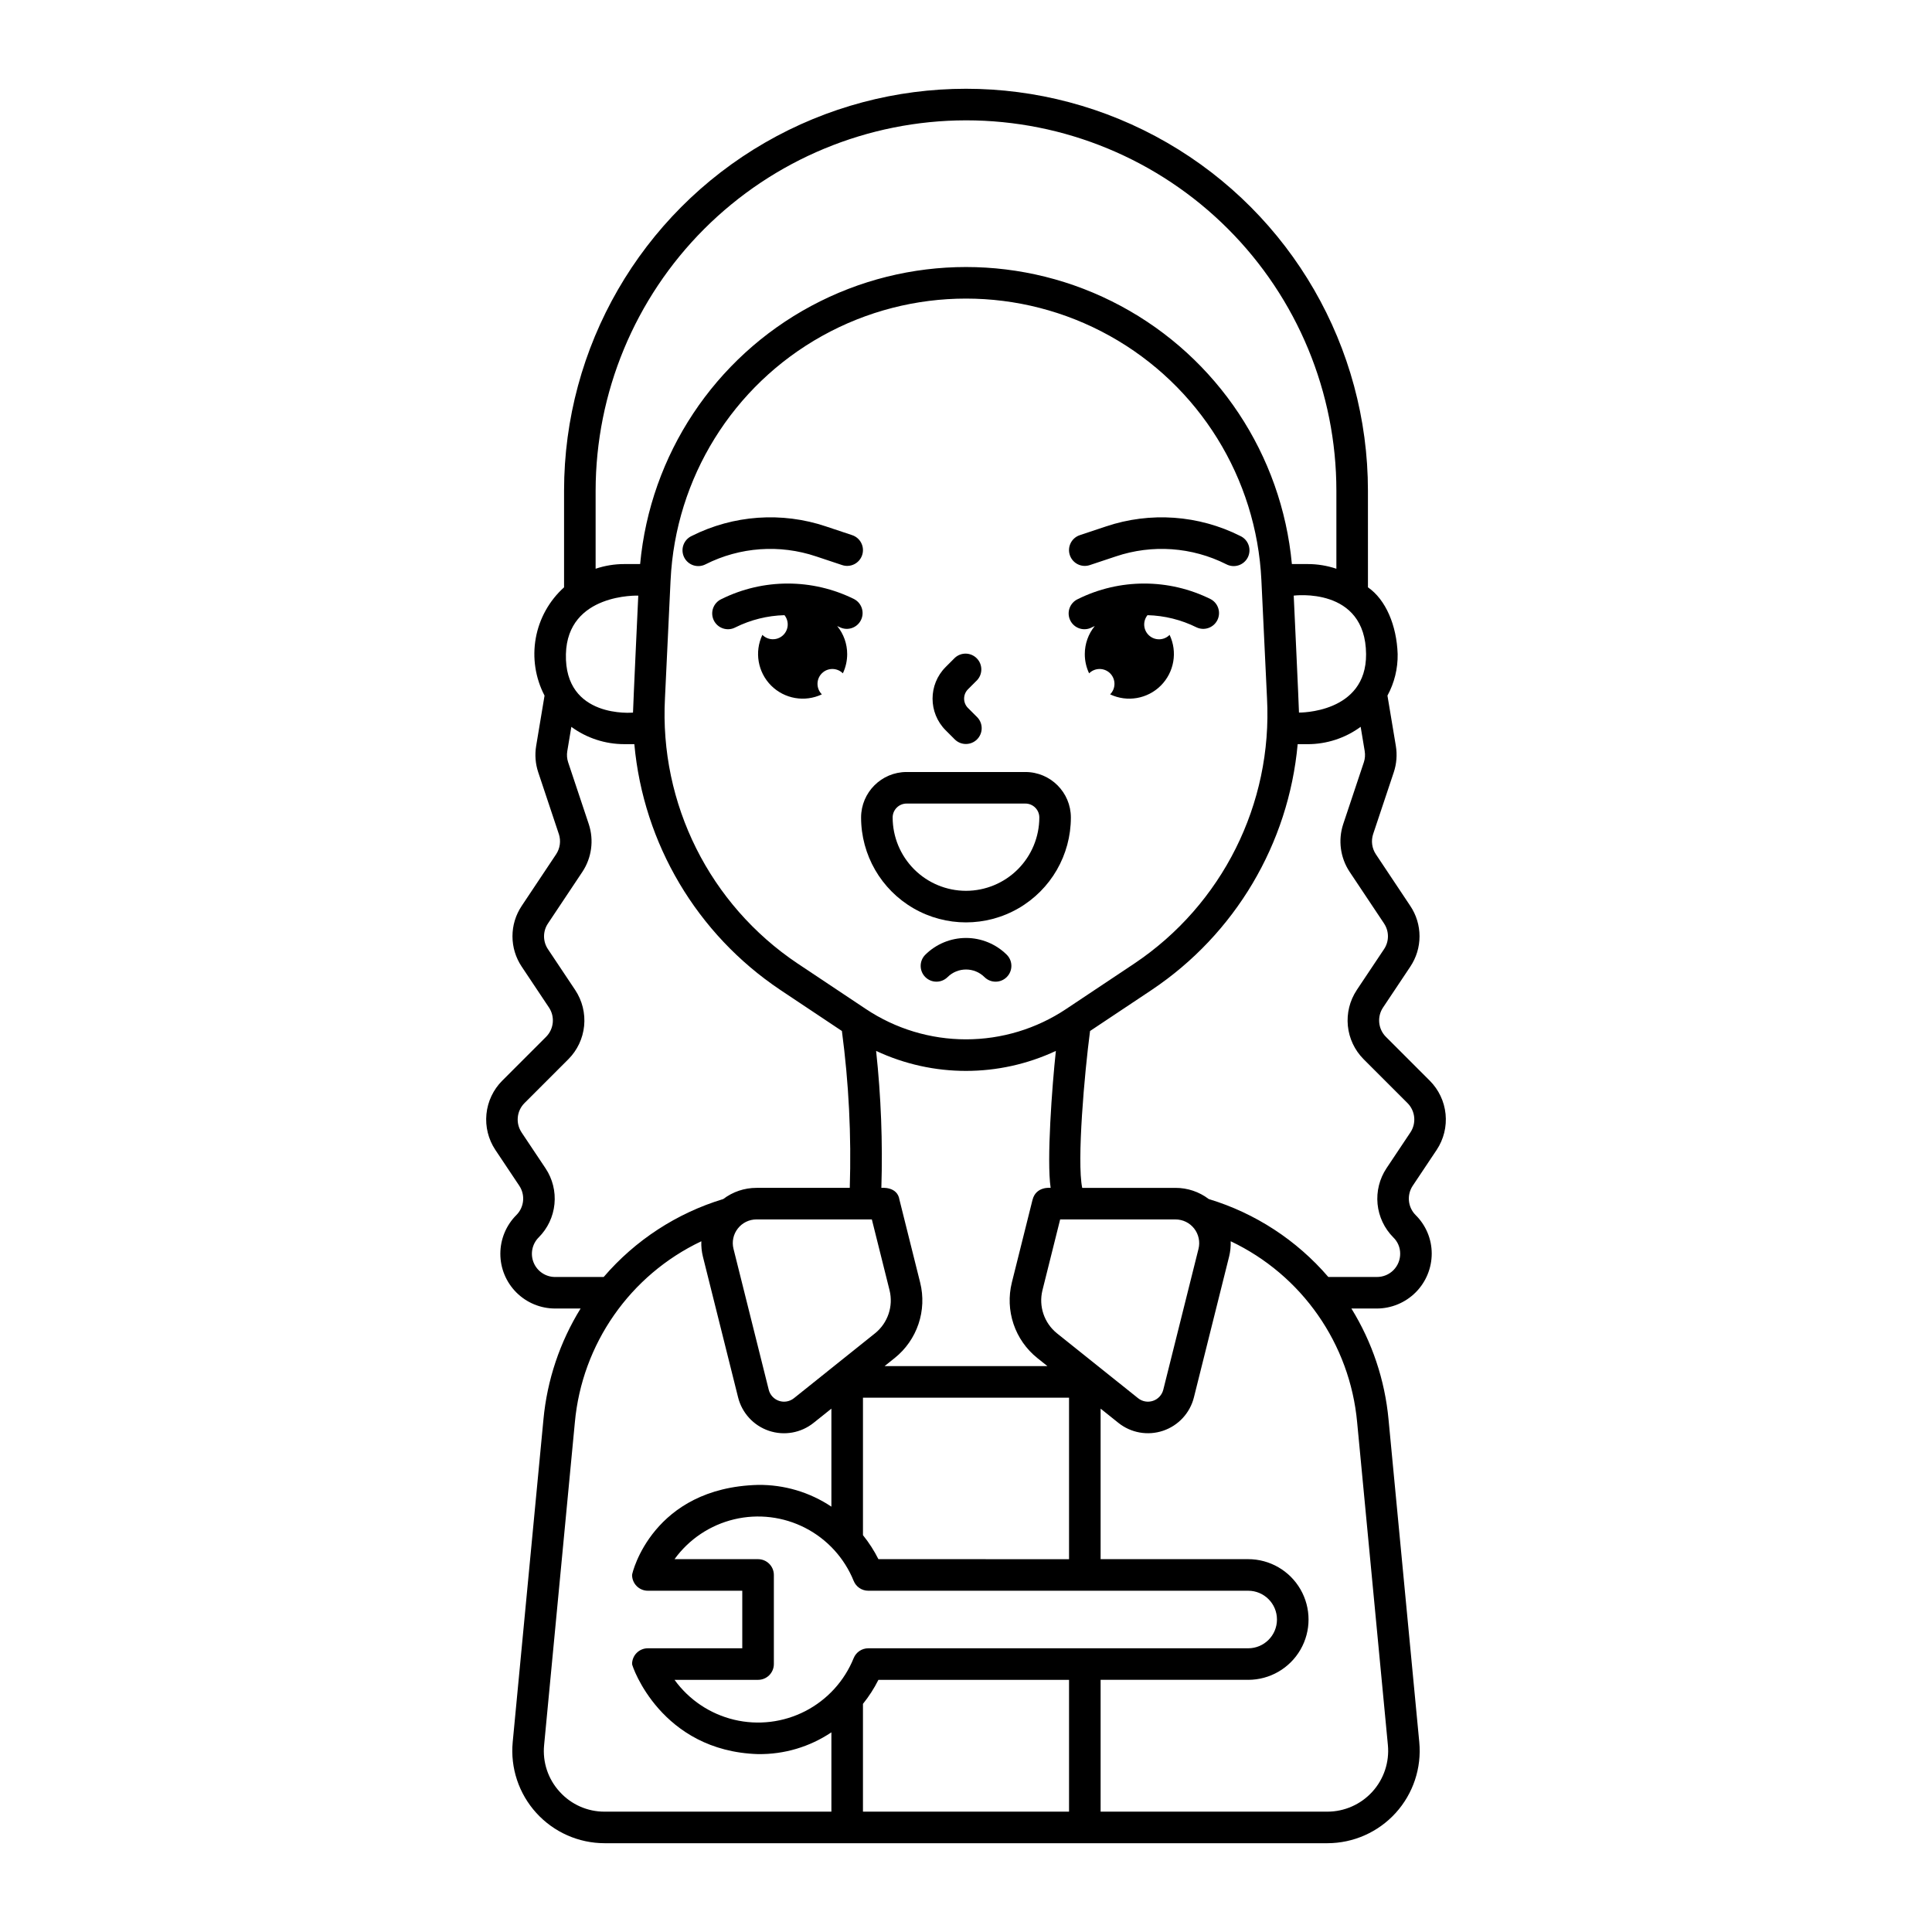 <?xml version="1.0" encoding="UTF-8"?>
<!-- Uploaded to: SVG Find, www.svgrepo.com, Generator: SVG Find Mixer Tools -->
<svg fill="#000000" width="800px" height="800px" version="1.1" viewBox="144 144 512 512" xmlns="http://www.w3.org/2000/svg">
 <g>
  <path d="m415.74 348.59h-31.488c-6.652 0.004-12.047 5.398-12.055 12.051 0 9.934 5.301 19.109 13.898 24.074 8.602 4.969 19.199 4.969 27.801 0 8.602-4.965 13.898-14.141 13.898-24.074-0.008-6.652-5.398-12.047-12.055-12.051zm-15.742 31.488c-5.152-0.008-10.094-2.055-13.738-5.699-3.641-3.644-5.691-8.586-5.699-13.738 0.004-2.035 1.656-3.688 3.691-3.688h31.488c2.039 0 3.688 1.652 3.691 3.688-0.008 5.152-2.055 10.094-5.699 13.738s-8.582 5.691-13.734 5.699z"/>
  <path d="m389.18 397.05c-1.602 1.637-1.586 4.258 0.031 5.879 1.621 1.621 4.242 1.637 5.883 0.035 2.715-2.711 7.113-2.711 9.828 0 1.641 1.602 4.262 1.586 5.879-0.035 1.621-1.621 1.637-4.242 0.035-5.879-2.875-2.867-6.769-4.481-10.828-4.481-4.062 0-7.957 1.613-10.828 4.481z"/>
  <path d="m524.74 448.72c1.852-2.793 2.684-6.141 2.352-9.473-0.332-3.336-1.801-6.453-4.164-8.828l-11.652-11.652c-2.062-2.074-2.383-5.312-0.766-7.75l7.231-10.84v-0.004c1.598-2.379 2.449-5.18 2.449-8.047 0-2.867-0.852-5.668-2.449-8.047l-9.125-13.695c-1.047-1.578-1.309-3.547-0.719-5.344l5.473-16.395c0.742-2.246 0.93-4.637 0.543-6.969l-2.223-13.332c1.836-3.371 2.769-7.164 2.703-11.004-0.254-7.594-3.148-14.438-7.871-17.691l-0.004-25.605c0-38.055-20.301-73.219-53.258-92.25-32.957-19.027-73.562-19.027-106.52 0-32.957 19.031-53.258 54.195-53.258 92.25v25.605c-3.922 3.531-6.559 8.266-7.496 13.461-0.934 5.195-0.117 10.555 2.324 15.234l-2.223 13.336c-0.387 2.332-0.199 4.723 0.543 6.965l5.469 16.391h0.004c0.59 1.801 0.324 3.773-0.723 5.352l-9.121 13.684v0.004c-1.598 2.379-2.449 5.18-2.449 8.047s0.852 5.668 2.449 8.051l7.231 10.84c1.617 2.438 1.297 5.676-0.766 7.754l-11.652 11.652v-0.004c-2.359 2.379-3.832 5.496-4.16 8.828-0.332 3.336 0.5 6.684 2.352 9.477l6.356 9.52c1.621 2.438 1.301 5.68-0.766 7.754-2.727 2.719-4.258 6.41-4.258 10.262-0.004 3.852 1.527 7.543 4.25 10.266 2.723 2.723 6.414 4.25 10.266 4.25h6.754c-5.5 8.902-8.871 18.953-9.844 29.371l-8.148 85.52c-0.652 6.867 1.621 13.691 6.262 18.793 4.641 5.106 11.215 8.016 18.113 8.016h191.5c6.898 0 13.477-2.91 18.117-8.016 4.641-5.102 6.91-11.926 6.258-18.793l-8.148-85.52c-0.973-10.418-4.34-20.469-9.84-29.371h6.758c3.859-0.012 7.555-1.555 10.281-4.285 2.723-2.734 4.254-6.438 4.25-10.297-0.004-3.832-1.547-7.5-4.273-10.191-2.062-2.074-2.383-5.312-0.77-7.75zm-36.496-115.88c-0.008-1.41-1.395-30.996-1.395-30.996 0.004 0 19.031-2.492 19.176 15.5 0.129 15.758-17.781 15.496-17.781 15.496zm-88.242-156.95c26.031 0 50.996 10.34 69.406 28.75 18.406 18.406 28.746 43.375 28.746 69.406v20.676c-2.457-0.824-5.031-1.246-7.625-1.242h-4.168c-2.688-28.957-19.711-54.641-45.332-68.398-25.621-13.758-56.434-13.758-82.059 0-25.621 13.758-42.641 39.441-45.328 68.398h-4.172c-2.59-0.004-5.168 0.414-7.625 1.242v-20.676c0.031-26.023 10.379-50.973 28.781-69.375 18.402-18.398 43.352-28.75 69.375-28.781zm61.613 299.07-9.332 37.328c-0.348 1.383-1.371 2.496-2.723 2.949-1.352 0.457-2.84 0.195-3.953-0.695l-21.492-17.191c-3.398-2.731-4.902-7.184-3.856-11.414l4.691-18.77h30.57l0.004-0.004c1.93 0 3.758 0.891 4.945 2.414 1.191 1.527 1.613 3.512 1.145 5.387zm-88.922 120.58c1.59-1.969 2.961-4.102 4.098-6.363h50.516v34.934h-54.613zm1.406-14.727c-1.699 0-3.234 1.035-3.871 2.613-2.453 6.059-7 11.039-12.812 14.035-5.812 2.992-12.508 3.805-18.867 2.285-6.359-1.52-11.961-5.269-15.793-10.57h22.141c1.109 0 2.172-0.438 2.957-1.223 0.785-0.785 1.227-1.848 1.227-2.957v-23.617c0-1.109-0.441-2.172-1.227-2.957-0.785-0.785-1.848-1.227-2.957-1.227h-22.141c3.832-5.293 9.438-9.039 15.797-10.559 6.356-1.52 13.051-0.707 18.859 2.285 5.812 2.992 10.359 7.969 12.816 14.027 0.637 1.578 2.168 2.613 3.871 2.613h100.68c4.215 0 7.629 3.414 7.629 7.625 0 4.215-3.414 7.629-7.629 7.629zm-34.57-111.24c1.188-1.527 3.016-2.418 4.949-2.414h30.57l4.691 18.77v0.004c1.047 4.231-0.457 8.684-3.856 11.414l-21.488 17.195c-1.113 0.891-2.606 1.156-3.953 0.699-1.352-0.457-2.379-1.566-2.723-2.953l-9.332-37.328v0.004c-0.477-1.879-0.055-3.867 1.141-5.391zm37.262 87.621v0.004c-1.137-2.262-2.512-4.394-4.098-6.363v-36.438h54.613v42.805zm40.836-95.234-5.484 21.941v0.008c-0.898 3.625-0.742 7.434 0.453 10.973 1.191 3.539 3.375 6.664 6.289 9l2.684 2.148h-43.141l2.684-2.148c2.914-2.336 5.098-5.461 6.293-9 1.195-3.539 1.352-7.348 0.449-10.973l-5.484-21.941c-0.543-3.648-4.801-3.168-4.801-3.168v-0.004c0.375-12.117-0.09-24.242-1.391-36.293 15.094 7.062 32.543 7.062 47.637 0-1.012 9.367-2.465 29.027-1.387 36.289 0.004 0.008-3.887-0.473-4.797 3.176zm8.895-50.559v0.004c-7.856 5.238-17.086 8.031-26.523 8.031-9.441 0-18.672-2.793-26.523-8.031l-18.105-12.066h-0.004c-23.293-15.609-36.645-42.332-35.145-70.332l1.484-31.234 0.004 0.004c1.285-27.086 16.484-51.578 40.176-64.762 23.695-13.184 52.52-13.184 76.215 0 23.691 13.184 38.891 37.676 40.18 64.762l1.488 31.266c1.488 27.988-11.863 54.695-35.148 70.297zm-114.77-78.555s-18.203 1.715-17.781-15.5c0.402-16.207 19.176-15.5 19.176-15.5-0.004 0.004-1.383 29.582-1.395 31zm-20.645 149.57c-2.488 0-4.731-1.496-5.684-3.797-0.949-2.297-0.422-4.941 1.34-6.699 2.367-2.371 3.844-5.492 4.172-8.828 0.332-3.336-0.504-6.684-2.363-9.473l-6.356-9.52 0.004-0.004c-1.621-2.438-1.301-5.676 0.762-7.754l11.652-11.652v0.004c2.363-2.375 3.832-5.496 4.164-8.828 0.328-3.336-0.5-6.68-2.352-9.477l-7.234-10.844c-1.383-2.059-1.383-4.75 0-6.812l9.117-13.676c2.477-3.731 3.102-8.391 1.703-12.645l-5.469-16.391c-0.316-0.953-0.395-1.965-0.23-2.953l1.074-6.445c4.078 2.988 9.004 4.594 14.059 4.586h2.637c2.406 26.41 16.602 50.328 38.629 65.094l16.379 10.922c1.832 13.777 2.527 27.684 2.086 41.574h-24.723c-3.184-0.004-6.277 1.035-8.809 2.961-12.312 3.731-23.305 10.895-31.684 20.656zm1.215 136.42h-0.004c-3.074-3.348-4.574-7.852-4.125-12.375l8.148-85.523c1.902-20.797 14.645-39.043 33.516-47.988-0.051 1.359 0.086 2.719 0.41 4.039l9.332 37.328c1.035 4.148 4.109 7.488 8.16 8.855 4.051 1.367 8.52 0.574 11.855-2.102l4.711-3.769v25.98c-5.746-3.84-12.523-5.848-19.434-5.766-27.902 0.734-33.387 23.305-33.387 23.863 0 2.309 1.871 4.184 4.18 4.184h25.023v15.254l-25.023-0.004c-2.309 0-4.18 1.871-4.18 4.184 0 0.555 7.652 23.07 33.387 23.863v-0.004c6.914 0.102 13.695-1.914 19.434-5.769v21.023h-60.082c-4.547 0.023-8.883-1.898-11.926-5.273zm219.48-12.379c0.43 4.523-1.066 9.016-4.121 12.375-3.055 3.359-7.387 5.277-11.93 5.277h-60.082v-34.934h39.113c5.715 0 10.992-3.047 13.848-7.992 2.859-4.949 2.859-11.043 0-15.992-2.856-4.945-8.133-7.996-13.848-7.996h-39.113v-39.891l4.711 3.769c3.336 2.672 7.805 3.457 11.852 2.09 4.051-1.367 7.125-4.699 8.164-8.844l9.332-37.332c0.324-1.32 0.461-2.68 0.414-4.039 18.867 8.945 31.609 27.191 33.512 47.988zm-0.383-152.84c-1.852 2.797-2.68 6.141-2.352 9.477 0.332 3.332 1.805 6.453 4.168 8.828 1.16 1.117 1.82 2.66 1.824 4.273 0.023 1.648-0.621 3.234-1.781 4.406-1.16 1.168-2.742 1.824-4.391 1.812h-12.871c-8.383-9.758-19.375-16.926-31.688-20.652-2.531-1.926-5.625-2.965-8.805-2.961h-24.727c-1.461-7.043 0.609-30.504 2.078-41.574l16.387-10.922c22.031-14.766 36.227-38.68 38.633-65.09h2.633c5.055 0.004 9.98-1.605 14.059-4.598l1.074 6.438h-0.004c0.168 0.988 0.09 2.004-0.223 2.953l-5.473 16.398c-1.398 4.25-0.773 8.906 1.699 12.633l9.125 13.688-0.004 0.004c1.383 2.059 1.383 4.75 0 6.809l-7.238 10.844 0.004 0.004c-1.852 2.793-2.68 6.141-2.352 9.473 0.332 3.336 1.801 6.453 4.164 8.828l11.652 11.652c2.062 2.074 2.383 5.312 0.766 7.75z"/>
  <path d="m370.38 302.78c-11.094-5.512-24.133-5.512-35.227 0-1.023 0.48-1.809 1.352-2.18 2.414-0.371 1.066-0.293 2.238 0.211 3.246s1.395 1.773 2.469 2.113c1.078 0.344 2.242 0.238 3.238-0.293 4.047-2.012 8.484-3.117 13.004-3.234 1.305 1.633 1.105 3.996-0.457 5.387-1.559 1.387-3.93 1.316-5.402-0.168-2.144 4.523-1.211 9.902 2.324 13.441 3.539 3.535 8.918 4.465 13.441 2.324-1.539-1.539-1.539-4.031 0-5.57 1.535-1.539 4.031-1.539 5.566 0 0.754-1.594 1.145-3.332 1.145-5.094 0.004-2.711-0.93-5.34-2.644-7.441 0.258 0.121 0.52 0.23 0.773 0.359v-0.004c2.055 0.961 4.5 0.109 5.512-1.918 1.016-2.027 0.227-4.492-1.773-5.559z"/>
  <path d="m360.27 291.45 6.918 2.305c2.191 0.73 4.559-0.453 5.289-2.644 0.73-2.191-0.453-4.559-2.644-5.289l-6.918-2.305v-0.004c-11.738-3.945-24.57-3.035-35.633 2.535-1.023 0.477-1.809 1.348-2.18 2.414-0.371 1.066-0.293 2.234 0.211 3.246 0.504 1.008 1.395 1.77 2.469 2.113s2.242 0.234 3.238-0.293c9.082-4.574 19.613-5.32 29.25-2.078z"/>
  <path d="m464.84 302.78c-11.094-5.512-24.133-5.512-35.227 0-1.023 0.48-1.809 1.352-2.18 2.414-0.371 1.066-0.293 2.238 0.211 3.246 0.504 1.008 1.395 1.773 2.469 2.113 1.074 0.344 2.242 0.238 3.238-0.293 0.254-0.129 0.516-0.238 0.773-0.359-1.711 2.102-2.644 4.731-2.641 7.445-0.004 1.762 0.387 3.504 1.141 5.094 1.535-1.535 4.031-1.535 5.57 0 1.535 1.539 1.535 4.035 0 5.57 4.519 2.144 9.898 1.215 13.438-2.324 3.535-3.539 4.469-8.918 2.324-13.438-1.469 1.492-3.852 1.574-5.414 0.18-1.566-1.395-1.762-3.769-0.445-5.402 4.519 0.117 8.957 1.223 13.004 3.234 2.055 0.961 4.496 0.109 5.512-1.918 1.012-2.027 0.227-4.492-1.773-5.562z"/>
  <path d="m472.71 286.05c-11.062-5.57-23.895-6.481-35.633-2.531l-6.918 2.305c-2.191 0.73-3.375 3.098-2.644 5.289 0.73 2.191 3.098 3.375 5.289 2.644l6.918-2.305c9.637-3.242 20.168-2.496 29.25 2.078 0.996 0.527 2.164 0.637 3.238 0.293 1.074-0.344 1.965-1.105 2.473-2.113 0.504-1.012 0.578-2.18 0.207-3.246-0.371-1.066-1.156-1.938-2.18-2.414z"/>
  <path d="m402.96 324.23c1.516-1.648 1.461-4.199-0.125-5.785-1.582-1.586-4.137-1.641-5.785-0.121l-2.441 2.441c-4.629 4.633-4.629 12.137 0 16.77l2.441 2.441c1.637 1.598 4.258 1.586 5.879-0.035 1.621-1.621 1.637-4.242 0.035-5.879l-2.441-2.441h-0.004c-1.359-1.371-1.359-3.582 0-4.949z"/>
 </g>
</svg>